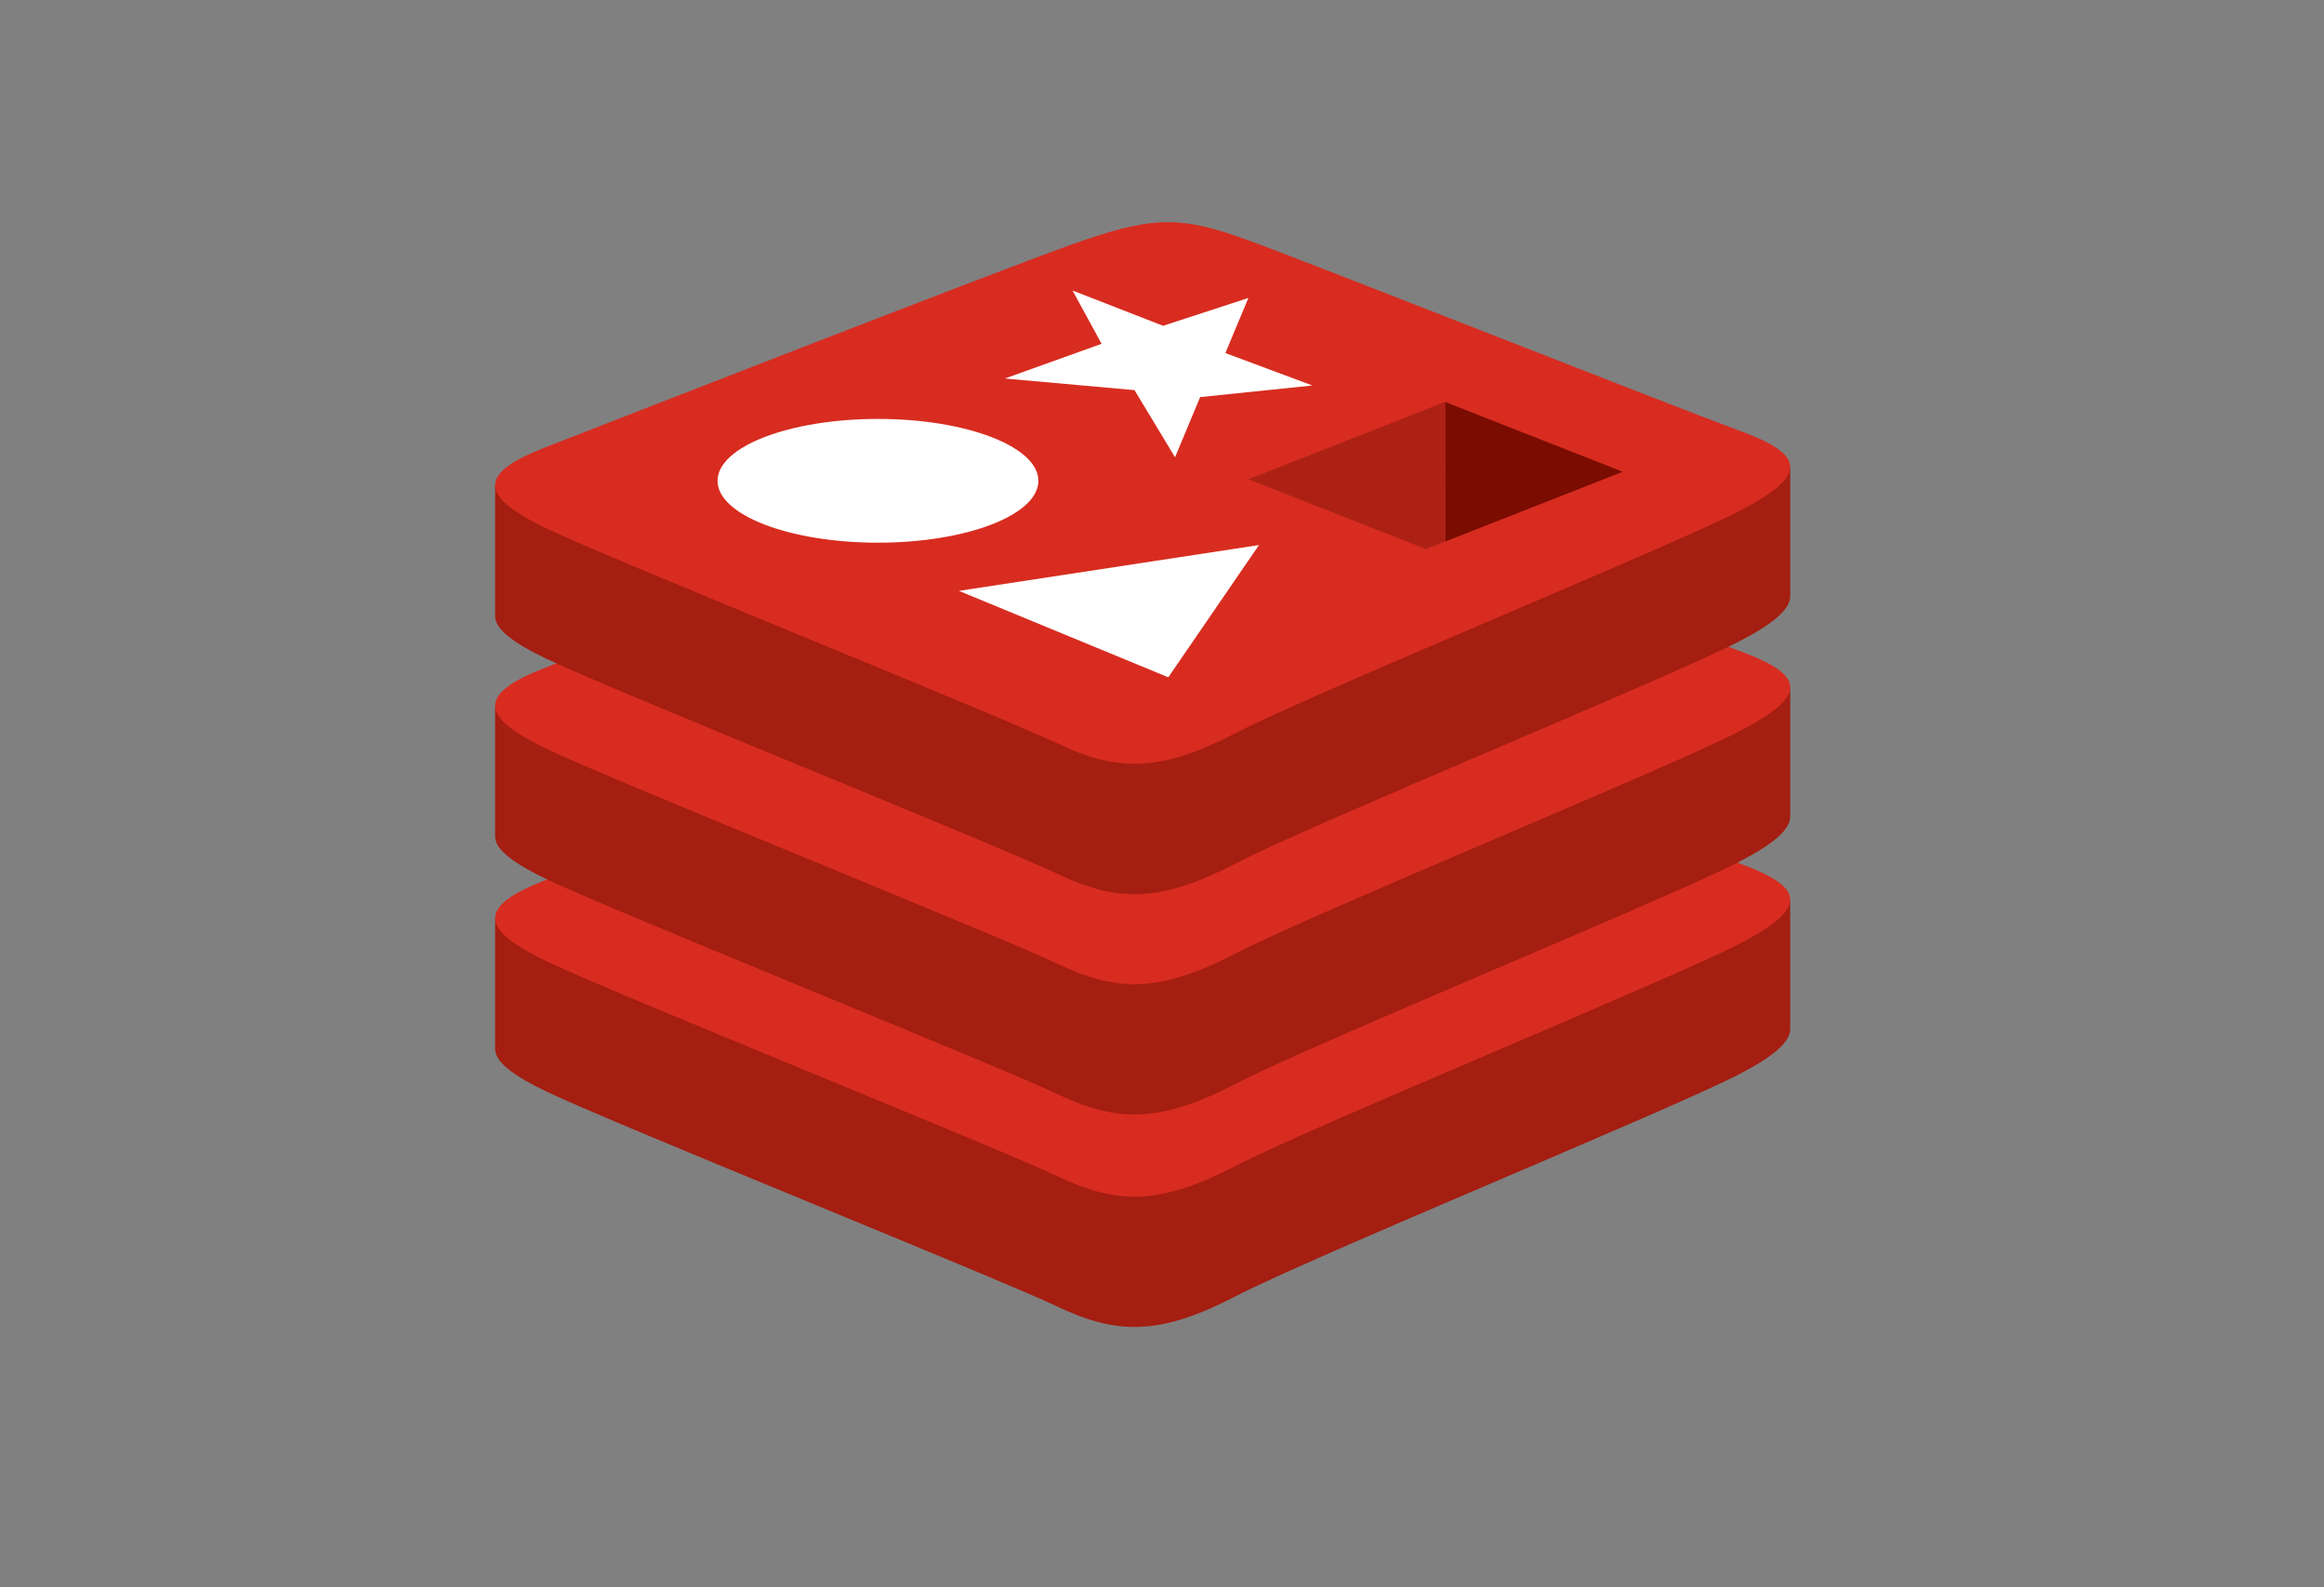 <svg width="41" height="28" fill="none" xmlns="http://www.w3.org/2000/svg"><rect width="100%" height="100%" fill="#808080" stroke="none"/><g clip-path="url(#a)"><g clip-path="url(#b)"><path d="M30.688 18.947c-1.22.633-7.536 3.217-8.88 3.915-1.345.697-2.092.69-3.155.185-1.061-.505-7.783-3.207-8.994-3.783-.605-.288-.924-.53-.924-.76v-2.298s8.751-1.896 10.164-2.4c1.412-.505 1.903-.523 3.104-.085 1.203.438 8.392 1.73 9.58 2.162v2.266c0 .227-.275.476-.895.798Z" fill="#A41E11"/><path d="M30.688 16.648c-1.22.632-7.535 3.217-8.88 3.915-1.345.698-2.092.69-3.155.185-1.061-.505-7.783-3.207-8.994-3.783-1.21-.576-1.237-.972-.047-1.435 1.19-.464 7.874-3.074 9.287-3.579 1.413-.504 1.903-.523 3.105-.084 1.203.438 7.48 2.925 8.669 3.358 1.189.434 1.234.79.015 1.423Z" fill="#D82C20"/><path d="M30.688 15.199c-1.22.633-7.536 3.217-8.88 3.915-1.345.697-2.092.69-3.155.185-1.062-.505-7.783-3.207-8.994-3.783-.605-.288-.924-.531-.924-.76v-2.298s8.751-1.896 10.164-2.4c1.412-.505 1.903-.524 3.104-.085 1.203.438 8.392 1.729 9.58 2.162v2.266c0 .227-.275.476-.895.798Z" fill="#A41E11"/><path d="M30.688 12.9c-1.22.633-7.535 3.217-8.88 3.915-1.345.697-2.092.69-3.155.185-1.061-.505-7.783-3.207-8.994-3.783-1.21-.576-1.237-.972-.047-1.436 1.19-.464 7.874-3.073 9.287-3.578 1.413-.504 1.903-.523 3.105-.084 1.203.438 7.48 2.925 8.669 3.358 1.189.434 1.234.79.015 1.423Z" fill="#D82C20"/><path d="M30.688 11.312c-1.22.633-7.536 3.218-8.88 3.915-1.345.698-2.092.691-3.155.186-1.062-.506-7.783-3.208-8.994-3.784-.605-.287-.924-.53-.924-.759v-2.3s8.751-1.895 10.164-2.4c1.412-.503 1.903-.521 3.104-.083 1.203.438 8.392 1.728 9.58 2.162v2.266c0 .226-.275.475-.895.797Z" fill="#A41E11"/><path d="M30.688 9.014c-1.22.631-7.535 3.216-8.88 3.914-1.345.697-2.092.69-3.155.185-1.061-.505-7.783-3.207-8.994-3.783-1.21-.576-1.237-.972-.047-1.435 1.19-.464 7.874-3.074 9.287-3.579 1.413-.504 1.903-.522 3.105-.084 1.203.438 7.48 2.925 8.669 3.359 1.189.433 1.234.79.015 1.423Z" fill="#D82C20"/><path d="m23.153 6.8-1.98.205-.443 1.061-.715-1.184-2.287-.205 1.706-.612-.512-.94 1.597.622 1.505-.491-.406.972 1.535.572Zm-2.541 5.148-3.695-1.525 5.294-.808-1.6 2.333Zm-5.123-2.375c1.563 0 2.83-.489 2.83-1.091 0-.603-1.267-1.092-2.83-1.092-1.563 0-2.83.489-2.83 1.092 0 .602 1.267 1.091 2.83 1.091Z" fill="#fff"/><path d="m25.494 7.09 3.133 1.232-3.131 1.231-.002-2.463Z" fill="#7A0C00"/><path d="m22.025 8.454 3.467-1.364.003 2.463-.34.133-3.13-1.232Z" fill="#AD2115"/></g></g><defs><clipPath id="a"><path fill="#fff" d="M0 0h40.32v28H0z"/></clipPath><clipPath id="b"><path fill="#fff" d="M0 0h40.32v28H0z"/></clipPath></defs></svg>